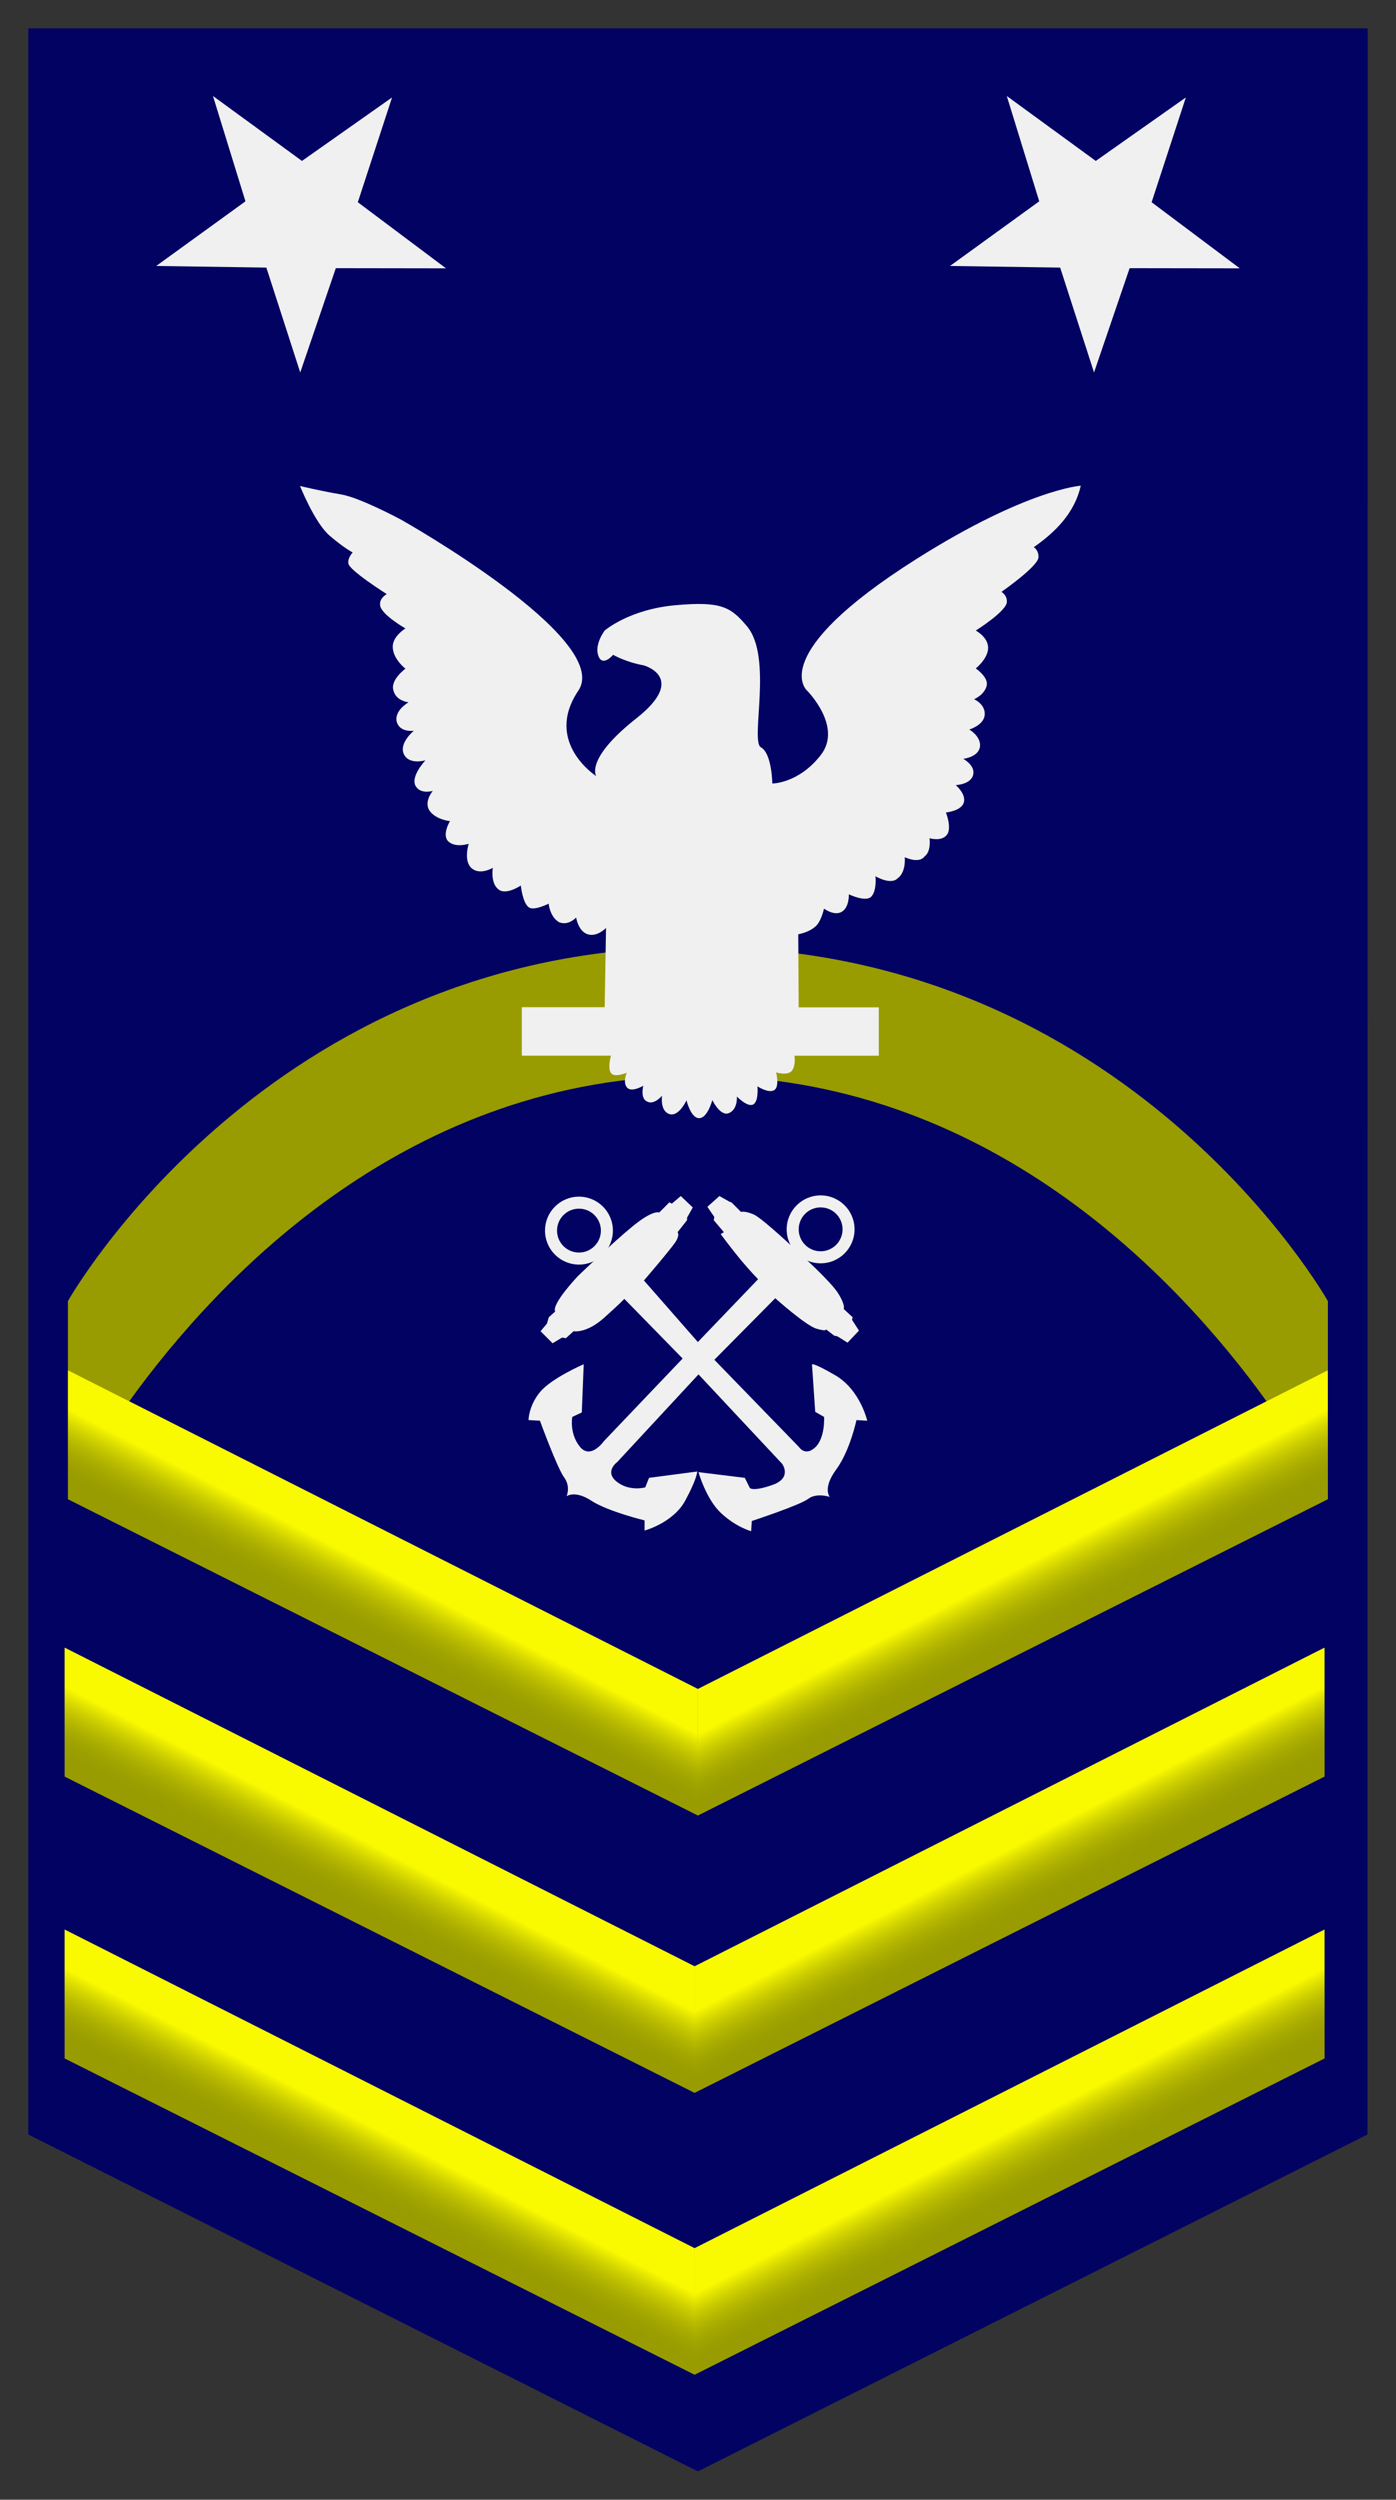 <?xml version="1.0" encoding="UTF-8" standalone="no"?>
<!-- Created with Inkscape (http://www.inkscape.org/) -->

<svg
   xmlns:dc="http://purl.org/dc/elements/1.1/"
   xmlns:cc="http://creativecommons.org/ns#"
   xmlns:rdf="http://www.w3.org/1999/02/22-rdf-syntax-ns#"
   xmlns:svg="http://www.w3.org/2000/svg"
   xmlns="http://www.w3.org/2000/svg"
   xmlns:inkscape="http://www.inkscape.org/namespaces/inkscape"
   version="1.1"
   width="197.219pt"
   height="352.906pt"
   viewBox="0 0 197.219 352.906"
   id="svg2">

  <rect x="0" y="0" width="197.219" height="352.906" fill="#333333" stroke="none"/>

  <defs
     id="defs4">
    <linearGradient
       x1="343.837"
       y1="534.318"
       x2="339.751"
       y2="542.24"
       id="linear0"
       gradientUnits="userSpaceOnUse"
       gradientTransform="translate(-285.817,-310.404)">
      <stop
         id="stop7"
         style="stop-color:#f9f900;stop-opacity:1"
         offset="0" />
      <stop
         id="stop9"
         style="stop-color:#999d00;stop-opacity:0"
         offset="1" />
    </linearGradient>
    <linearGradient
       x1="343.837"
       y1="534.318"
       x2="339.751"
       y2="542.24"
       id="linear1"
       gradientUnits="userSpaceOnUse"
       gradientTransform="matrix(-1,0,0,1,483.005,-310.404)">
      <stop
         id="stop12"
         style="stop-color:#f9f900;stop-opacity:1"
         offset="0" />
      <stop
         id="stop14"
         style="stop-color:#999d00;stop-opacity:0"
         offset="1" />
    </linearGradient>
    <linearGradient
       x1="343.837"
       y1="534.318"
       x2="339.751"
       y2="542.24"
       id="linear2"
       gradientUnits="userSpaceOnUse"
       gradientTransform="translate(-286.283,-271.252)">
      <stop
         id="stop17"
         style="stop-color:#f9f900;stop-opacity:1"
         offset="0" />
      <stop
         id="stop19"
         style="stop-color:#999d00;stop-opacity:0"
         offset="1" />
    </linearGradient>
    <linearGradient
       x1="343.837"
       y1="534.318"
       x2="339.751"
       y2="542.24"
       id="linear3"
       gradientUnits="userSpaceOnUse"
       gradientTransform="matrix(-1,0,0,1,482.539,-271.252)">
      <stop
         id="stop22"
         style="stop-color:#f9f900;stop-opacity:1"
         offset="0" />
      <stop
         id="stop24"
         style="stop-color:#999d00;stop-opacity:0"
         offset="1" />
    </linearGradient>
    <linearGradient
       x1="343.837"
       y1="534.318"
       x2="339.751"
       y2="542.24"
       id="linear4"
       gradientUnits="userSpaceOnUse"
       gradientTransform="translate(-286.283,-231.455)">
      <stop
         id="stop27"
         style="stop-color:#f9f900;stop-opacity:1"
         offset="0" />
      <stop
         id="stop29"
         style="stop-color:#999d00;stop-opacity:0"
         offset="1" />
    </linearGradient>
    <linearGradient
       x1="343.837"
       y1="534.318"
       x2="339.751"
       y2="542.24"
       id="linear5"
       gradientUnits="userSpaceOnUse"
       gradientTransform="matrix(-1,0,0,1,482.539,-231.455)">
      <stop
         id="stop32"
         style="stop-color:#f9f900;stop-opacity:1"
         offset="0" />
      <stop
         id="stop34"
         style="stop-color:#999d00;stop-opacity:0"
         offset="1" />
    </linearGradient>
  </defs>
  <g
     id="surface1">
    <path
       d="M 193.219,4 4,4 l 0,297.344 94.594,47.562 94.594,-47.562 z"
       inkscape:connector-curvature="0"
       id="path37"
       style="fill:#020263;fill-opacity:1;fill-rule:nonzero;stroke:none" />
    <path
       d="m 98.594,133.719 c -60.797,-0.172 -89,49.969 -89,49.969 l 0,27.969 89,44.656 89,-44.656 0,-27.969 c 0,0 -28.203,-50.141 -89,-49.969 z m 0,18.156 c 40.805,0 67.602,28.312 80.344,45.969 L 98.594,238.438 18.25,197.844 C 30.984,180.188 57.789,151.875 98.594,151.875 z"
       inkscape:connector-curvature="0"
       id="path39"
       style="fill:#999c00;fill-opacity:1;fill-rule:nonzero;stroke:none" />
    <path
       d="m 96.176,168.852 -1.258,1.074 -0.355,-0.18 -1.434,1.434 c 0,0 -0.809,-0.449 -3.676,1.883 -2.867,2.328 -7.797,7.078 -7.797,7.078 0,0 -3.762,3.945 -3.227,5.02 l -0.895,0.805 -0.27,0.898 -0.895,1.074 1.699,1.703 1.348,-0.809 0.535,0.09 1.078,-0.984 c 0,0 1.789,0.359 4.301,-1.883 2.508,-2.238 2.867,-2.688 2.867,-2.688 l 8.242,8.426 -11.109,11.648 c 0,0 -1.883,2.688 -3.406,0.805 -1.523,-1.879 -1.074,-4.211 -1.074,-4.211 l 1.344,-0.625 0.27,-6.812 c 0,0 -4.57,1.973 -6.184,3.941 -1.613,1.973 -1.613,3.945 -1.613,3.945 l 1.613,0.09 c 0,0 2.418,6.629 3.402,7.977 0.988,1.344 0.359,2.688 0.359,2.688 0,0 1.164,-0.898 3.496,0.625 2.328,1.523 7.527,2.781 7.527,2.781 l 0,1.434 c 0,0 4.031,-1.078 5.734,-4.215 1.703,-3.137 1.703,-4.121 1.703,-4.121 l -6.809,0.895 -0.539,1.348 c 0,0 -2.242,0.625 -4.031,-0.809 -1.793,-1.434 0.086,-2.777 0.086,-2.777 l 11.473,-12.367 11.828,12.637 c 0,0 1.434,1.969 -1.344,2.957 -2.777,0.984 -3.227,0.449 -3.227,0.449 l -0.715,-1.438 -6.543,-0.805 c 0,0 1.074,3.852 3.227,5.824 2.148,1.973 4.211,2.512 4.211,2.512 l 0.09,-1.438 c 0,0 6.812,-2.238 7.977,-3.133 1.164,-0.898 3.047,-0.27 3.047,-0.27 0,0 -1.078,-1.168 0.895,-3.855 1.973,-2.688 2.867,-6.988 2.867,-6.988 l 1.523,0.09 c 0,0 -0.984,-4.391 -4.57,-6.453 -3.582,-2.062 -3.227,-1.434 -3.227,-1.434 l 0.449,6.633 1.254,0.715 c 0,0 0.18,2.957 -1.254,4.301 -1.434,1.344 -2.328,-0.09 -2.328,-0.09 l -11.922,-12.277 8.605,-8.691 c 0,0 4.301,3.855 5.824,4.301 1.523,0.449 1.344,0.09 1.344,0.09 l 1.164,0.898 0.449,0.09 1.434,0.895 1.613,-1.703 -0.984,-1.523 0.09,-0.359 -1.258,-1.164 c 0,0 0.27,-0.539 -0.805,-2.238 -1.074,-1.703 -5.375,-5.559 -5.375,-5.559 0,0 -5.289,-5.016 -6.543,-5.555 -1.254,-0.539 -1.793,-0.359 -1.793,-0.359 l -1.344,-1.344 -0.27,-0.09 -1.434,-0.805 -1.703,1.523 0.984,1.434 -0.086,0.445 1.434,1.703 -0.449,0.27 c 0,0 1.523,2.062 2.867,3.676 1.344,1.613 2.418,2.688 2.418,2.688 l -8.512,8.871 -7.617,-8.691 c 0,0 3.852,-4.48 4.48,-5.469 0.629,-0.984 0.27,-1.344 0.27,-1.344 l 1.344,-1.703 0,-0.355 0.805,-1.434 z"
       inkscape:connector-curvature="0"
       id="path41"
       style="fill:#f0f0f0;fill-opacity:1;fill-rule:nonzero;stroke:none" />
    <path
       d="m 81.793,168.941 c -2.648,0 -4.797,2.145 -4.797,4.793 0,2.648 2.148,4.797 4.797,4.797 2.648,0 4.793,-2.148 4.793,-4.797 0,-2.648 -2.145,-4.793 -4.793,-4.793 z m 0,1.695 c 1.711,0 3.098,1.387 3.098,3.098 0,1.711 -1.387,3.098 -3.098,3.098 -1.711,0 -3.098,-1.387 -3.098,-3.098 0,-1.711 1.387,-3.098 3.098,-3.098 z"
       inkscape:connector-curvature="0"
       id="path43"
       style="fill:#f0f0f0;fill-opacity:1;fill-rule:nonzero;stroke:none" />
    <path
       d="m 115.934,168.762 c -2.648,0 -4.797,2.145 -4.797,4.793 0,2.648 2.148,4.797 4.797,4.797 2.648,0 4.793,-2.148 4.793,-4.797 0,-2.648 -2.145,-4.793 -4.793,-4.793 z m 0,1.695 c 1.711,0 3.098,1.387 3.098,3.098 0,1.711 -1.387,3.098 -3.098,3.098 -1.711,0 -3.098,-1.387 -3.098,-3.098 0,-1.711 1.387,-3.098 3.098,-3.098 z"
       inkscape:connector-curvature="0"
       id="path45"
       style="fill:#f0f0f0;fill-opacity:1;fill-rule:nonzero;stroke:none" />
    <path
       d="m 9.605,193.461 0,18.195 88.988,44.66 0,-17.863 z"
       inkscape:connector-curvature="0"
       id="path47"
       style="fill:url(#linear0);fill-rule:nonzero;stroke:none" />
    <path
       d="m 187.582,193.461 0,18.195 -88.988,44.66 0,-17.863 z"
       inkscape:connector-curvature="0"
       id="path49"
       style="fill:url(#linear1);fill-rule:nonzero;stroke:none" />
    <path
       d="m 9.129,232.625 0,18.188 89,44.656 89,-44.656 0,-18.188 -89,44.969 z"
       inkscape:connector-curvature="0"
       id="path51"
       style="fill:#999c00;fill-opacity:1;fill-rule:nonzero;stroke:none" />
    <path
       d="m 9.137,232.613 0,18.195 88.992,44.66 0,-17.863 z"
       inkscape:connector-curvature="0"
       id="path53"
       style="fill:url(#linear2);fill-rule:nonzero;stroke:none" />
    <path
       d="m 187.117,232.613 0,18.195 -88.988,44.66 0,-17.863 z"
       inkscape:connector-curvature="0"
       id="path55"
       style="fill:url(#linear3);fill-rule:nonzero;stroke:none" />
    <path
       d="m 9.129,272.418 0,18.188 89,44.656 89,-44.656 0,-18.188 -89,44.969 z"
       inkscape:connector-curvature="0"
       id="path57"
       style="fill:#999c00;fill-opacity:1;fill-rule:nonzero;stroke:none" />
    <path
       d="m 9.137,272.41 0,18.195 88.992,44.66 0,-17.863 z"
       inkscape:connector-curvature="0"
       id="path59"
       style="fill:url(#linear4);fill-rule:nonzero;stroke:none" />
    <path
       d="m 187.117,272.41 0,18.195 -88.988,44.66 0,-17.863 z"
       inkscape:connector-curvature="0"
       id="path61"
       style="fill:url(#linear5);fill-rule:nonzero;stroke:none" />
    <path
       d="m 55.387,13.758 -4.836,14.793 12.457,9.332 -15.566,-0.023 -5.027,14.727 -4.785,-14.809 -15.559,-0.23 12.605,-9.125 -4.59,-14.871 12.574,9.168 z"
       inkscape:connector-curvature="0"
       id="path63"
       style="fill:#f0f0f0;fill-opacity:1;fill-rule:nonzero;stroke:none" />
    <path
       d="m 167.531,13.758 -4.836,14.793 12.453,9.332 -15.562,-0.023 -5.027,14.727 -4.785,-14.809 -15.562,-0.23 12.605,-9.125 -4.586,-14.871 12.574,9.168 z"
       inkscape:connector-curvature="0"
       id="path65"
       style="fill:#f0f0f0;fill-opacity:1;fill-rule:nonzero;stroke:none" />
    <path
       d="m 137.852,89.02 c 0,0 4.48,-2.809 4.391,-4.09 0.039,-0.906 -0.762,-1.375 -0.762,-1.375 0,0 5.211,-3.609 5.23,-4.891 0.039,-1.027 -0.668,-1.41 -0.668,-1.41 3.09,-2.156 5.77,-4.84 6.645,-8.684 0,0 -7.613,0.496 -23.176,10.32 -21.453,13.543 -15.488,18.617 -15.488,18.617 0,0 5.062,5.066 1.934,9.086 -3.125,4.023 -6.848,4.023 -6.848,4.023 0,0 -0.059,-4.266 -1.609,-5.109 -1.551,-0.848 1.723,-12.699 -1.969,-17.086 -2.266,-2.691 -3.574,-3.574 -10.125,-2.977 -6.555,0.594 -9.98,3.574 -9.98,3.574 0,0 -1.488,1.938 -0.895,3.574 0.598,1.637 2.086,-0.148 2.086,-0.148 0,0 1.789,1.043 4.32,1.488 0,0 6.281,1.715 -1.043,7.488 -7.324,5.773 -5.66,8.152 -5.66,8.152 0,0 -7.445,-4.77 -2.531,-12.066 4.914,-7.297 -25.023,-24.129 -25.023,-24.129 0,0 -5.809,-3.125 -8.488,-3.574 -2.68,-0.445 -5.809,-1.191 -5.809,-1.191 0,0 2.086,5.215 4.168,7 2.086,1.789 3.277,2.383 3.277,2.383 0,0 -0.734,0.77 -0.613,1.504 -0.086,0.898 5.422,4.375 5.422,4.375 0,0 -1.043,0.547 -0.941,1.523 0.051,1.324 3.582,3.324 3.582,3.324 0,0 -1.84,1.109 -1.797,2.629 0.047,1.734 1.797,3.051 1.797,3.051 0,0 -2.133,1.57 -1.711,3.016 0.34,1.574 2.156,1.73 2.156,1.73 0,0 -2.121,1.18 -1.656,2.828 0.492,1.496 2.402,1.191 2.402,1.191 0,0 -2.16,1.742 -1.406,3.32 0.738,1.543 3.043,0.852 3.043,0.852 0,0 -2.207,2.32 -1.359,3.68 0.723,1.16 2.402,0.637 2.402,0.637 0,0 -1.363,1.562 -0.426,2.852 0.891,1.223 2.844,1.422 2.844,1.422 0,0 -1.223,2.012 -0.18,2.906 1.043,0.895 2.828,0.289 2.828,0.289 0,0 -0.777,2.41 0.414,3.453 1.191,1.039 2.996,-0.062 2.996,-0.062 0,0 -0.379,2.168 0.812,3.062 1.066,0.852 3.141,-0.562 3.141,-0.562 0,0 0.25,2.496 1.152,3.098 0.758,0.5 2.781,-0.539 2.781,-0.539 0,0 0.16,1.891 1.5,2.637 1.34,0.512 2.383,-0.68 2.383,-0.68 0,0 0.273,1.914 1.613,2.363 1.344,0.445 2.609,-0.887 2.609,-0.887 l -0.191,11.184 -11.707,0 0,6.852 12.602,0 c 0,0 -0.586,1.887 0.09,2.547 0.535,0.52 2.129,-0.137 2.129,-0.137 0,0 -0.625,1.465 0.105,2.145 0.668,0.629 2.234,-0.312 2.234,-0.312 0,0 -0.465,1.758 0.52,2.223 1.027,0.551 2.129,-0.82 2.129,-0.82 0,0 -0.312,2.145 1.027,2.59 1.34,0.449 2.43,-1.938 2.43,-1.938 0,0 0.594,2.52 1.785,2.52 1.191,0 1.863,-2.547 1.863,-2.547 0,0 1.102,2.289 2.293,1.848 1.328,-0.492 1.176,-2.355 1.176,-2.355 0,0 1.535,1.594 2.34,1.102 0.762,-0.465 0.566,-2.547 0.566,-2.547 0,0 1.531,1.027 2.355,0.551 0.812,-0.469 0.281,-2.516 0.281,-2.516 0,0 1.621,0.52 2.219,-0.223 0.594,-0.746 0.371,-2.129 0.371,-2.129 l 11.918,0 0,-6.828 -11.32,0 -0.059,-10.32 c 0,0 1.395,-0.23 2.309,-1 0.922,-0.652 1.324,-2.617 1.324,-2.617 0,0 1.441,1.074 2.5,0.453 1.109,-0.652 1.012,-2.477 1.012,-2.477 0,0 2.387,1.164 3.176,0.324 0.789,-0.844 0.613,-2.855 0.566,-2.879 0,0 2.188,1.301 3.148,0.301 1.23,-0.867 1.008,-2.984 1.008,-2.984 0,0 2.008,0.984 2.809,-0.117 0.961,-0.695 0.691,-2.562 0.691,-2.562 0,0 1.668,0.52 2.449,-0.473 0.75,-0.949 -0.129,-3.16 -0.129,-3.16 0,0 2.07,-0.191 2.496,-1.324 0.457,-1.23 -1.113,-2.543 -1.113,-2.543 0,0 2.164,-0.07 2.473,-1.488 0.289,-1.316 -1.41,-2.219 -1.41,-2.219 0,0 2.203,-0.242 2.367,-1.754 0.152,-1.414 -1.508,-2.387 -1.508,-2.387 0,0 2.012,-0.594 2.168,-2.012 0.172,-1.539 -1.5,-2.266 -1.5,-2.266 0,0 1.445,-0.57 1.781,-1.902 0.301,-1.203 -1.539,-2.441 -1.539,-2.441 0,0 1.746,-1.383 1.746,-2.91 0,-1.527 -1.746,-2.438 -1.746,-2.438 z"
       inkscape:connector-curvature="0"
       id="path67"
       style="fill:#f0f0f0;fill-opacity:1;fill-rule:nonzero;stroke:none" />
  </g>
</svg>
